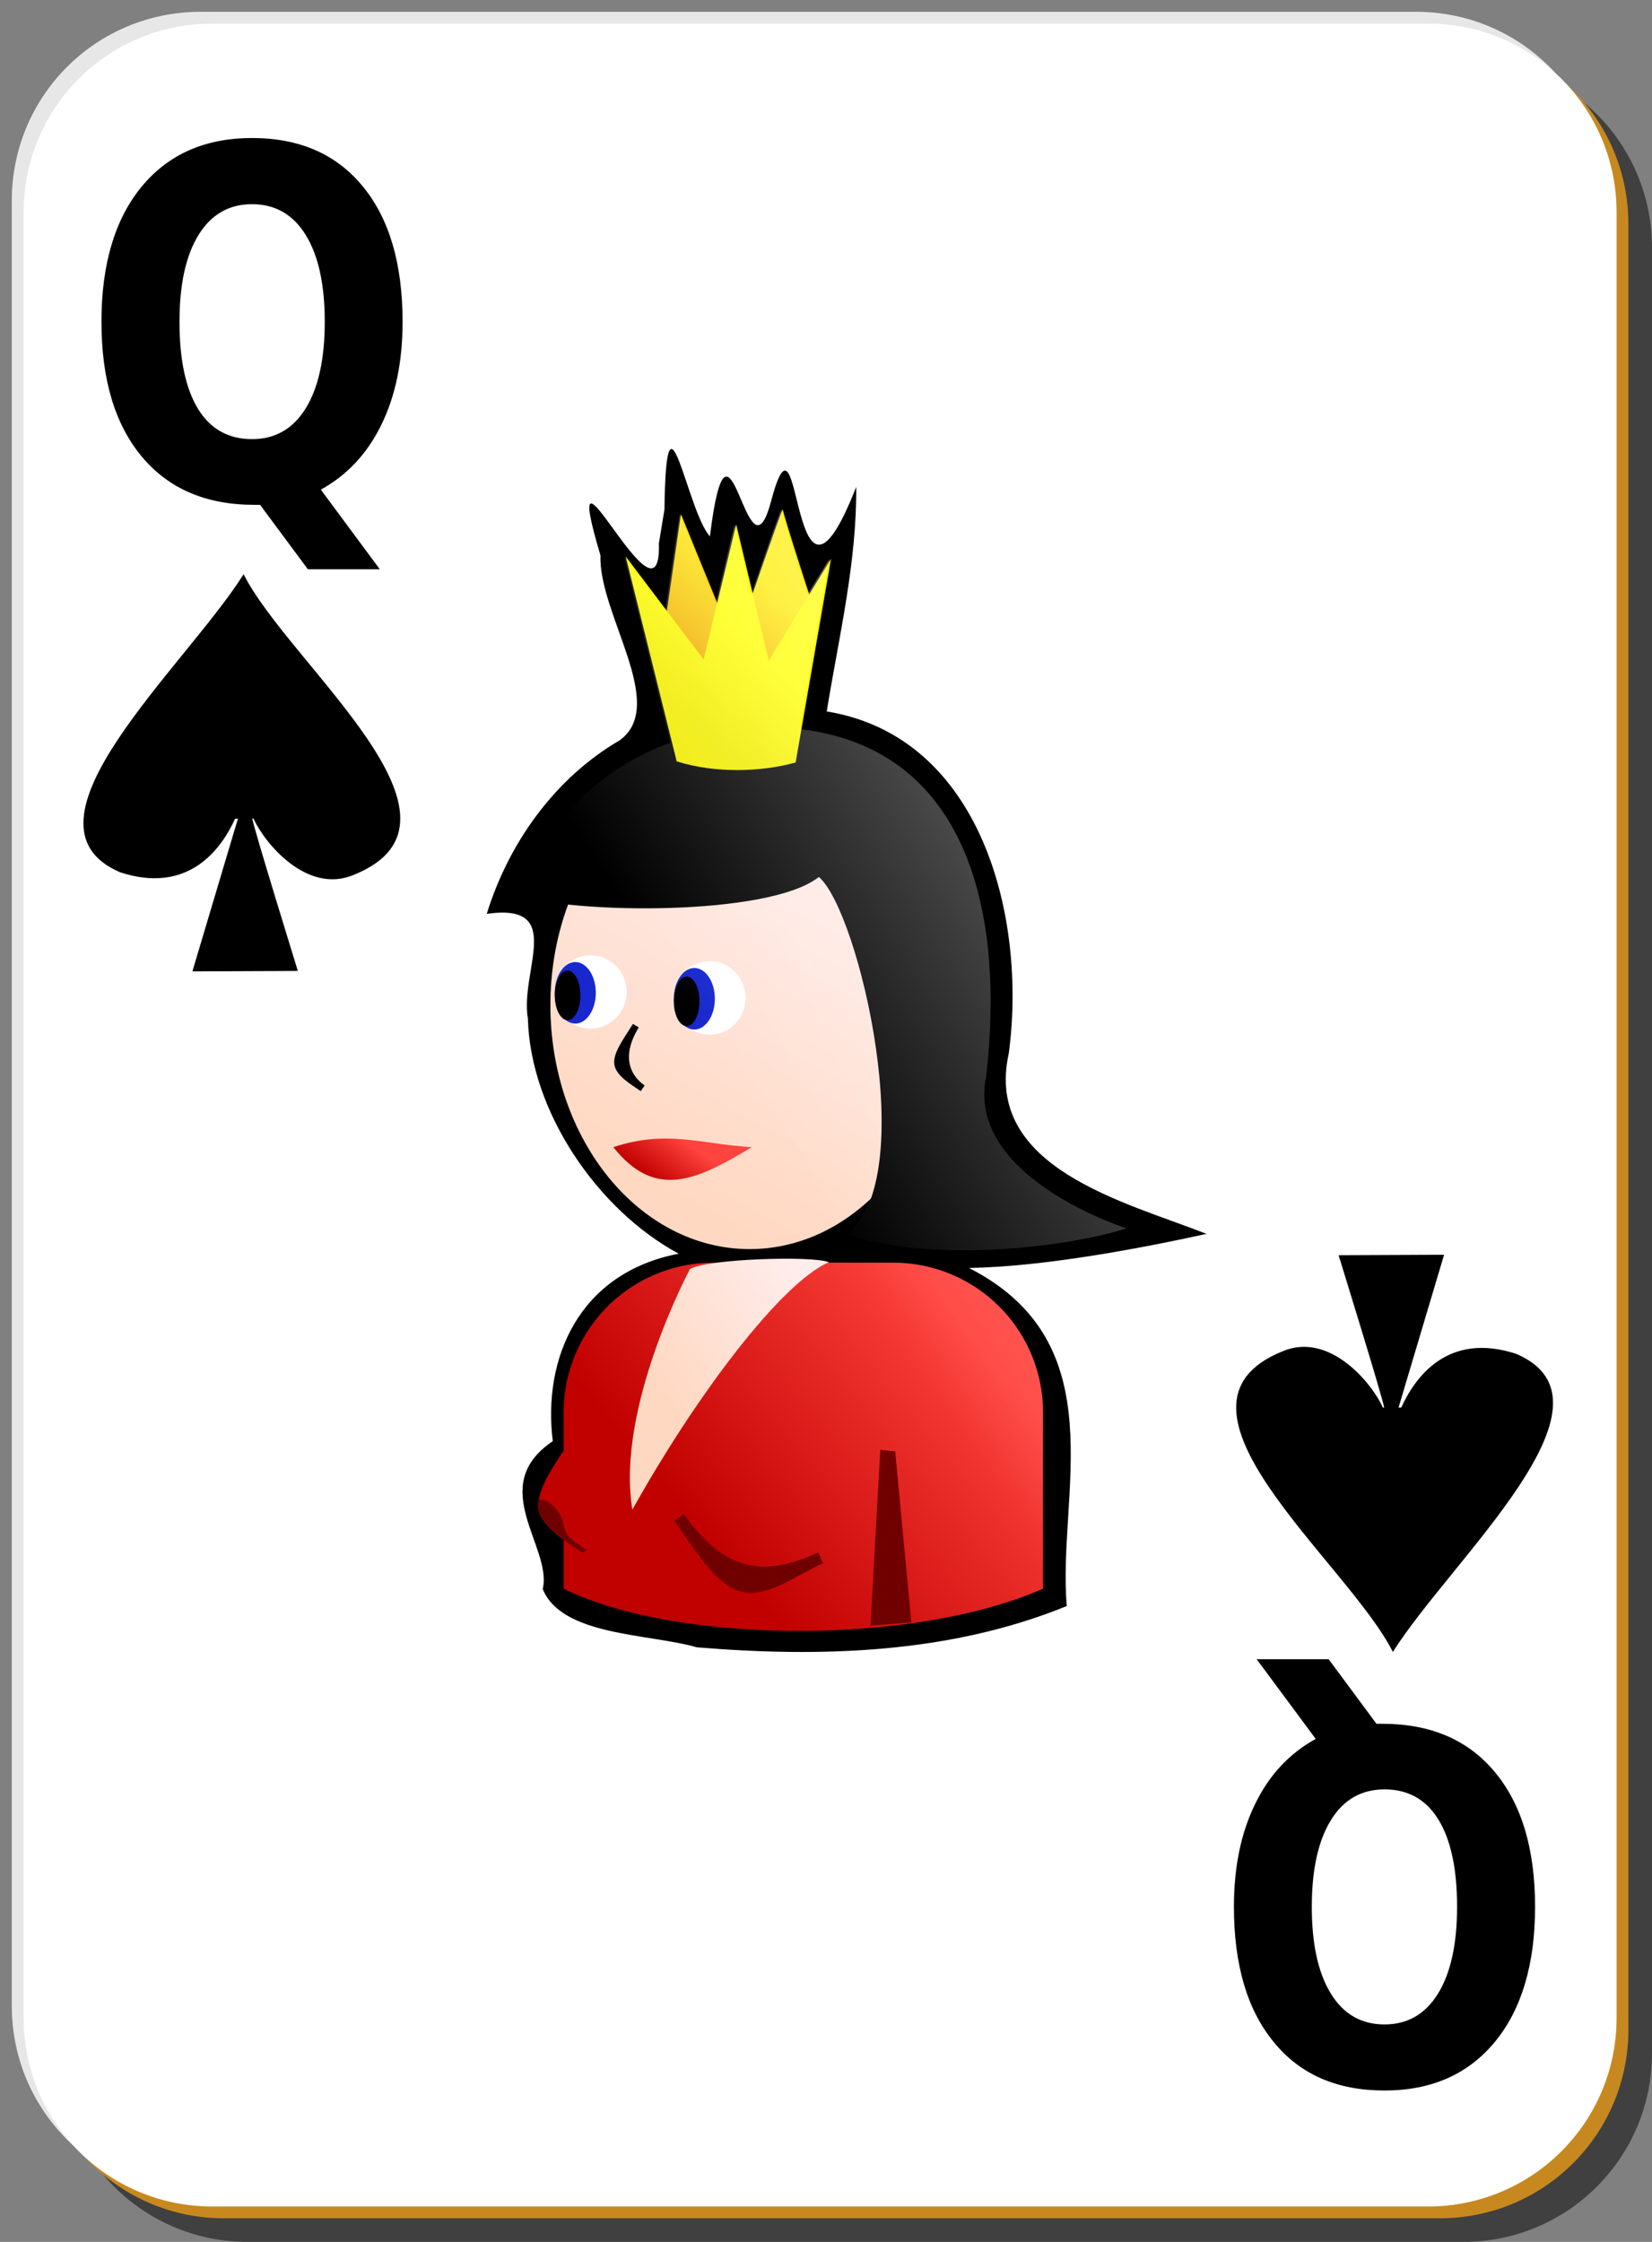 <svg xmlns="http://www.w3.org/2000/svg" xmlns:xlink="http://www.w3.org/1999/xlink" viewBox="0 0 140 190" version="1.0"><rect x="0" y="0" width="140" height="190" fill="#808080" stroke="none"/><defs><linearGradient id="b"><stop offset="0" stop-color="#c10000"/><stop offset="1" stop-color="#ff433e"/></linearGradient><linearGradient id="a"><stop offset="0" stop-color="#ffd8c1"/><stop offset="1" stop-color="#ffeded"/></linearGradient><linearGradient id="c" y2="256.18" xlink:href="#a" gradientUnits="userSpaceOnUse" y1="437.5" gradientTransform="matrix(.187 0 0 .145 -10.161 37.837)" x2="484.8" x1="356.44"/><linearGradient id="d" y2="415.54" xlink:href="#b" gradientUnits="userSpaceOnUse" y1="540.54" gradientTransform="translate(15.234 50.477) scale(.145)" x2="449.32" x1="298.99"/><linearGradient id="e" y2="85.362" gradientUnits="userSpaceOnUse" y1="146.36" x2="698" x1="632"><stop offset="0" stop-color="#f0a700"/><stop offset="1" stop-color="#ffed00"/></linearGradient><linearGradient id="f" y2="160.36" gradientUnits="userSpaceOnUse" y1="210.36" x2="708" x1="653"><stop offset="0" stop-color="#f0eb00"/><stop offset="1" stop-color="#ff0"/></linearGradient><linearGradient id="g" y2="322.14" xlink:href="#b" gradientUnits="userSpaceOnUse" y1="346.33" gradientTransform="translate(12.632 49.826) scale(.145)" x2="312.09" x1="294.25"/><linearGradient id="h" y2="113.29" xlink:href="#a" gradientUnits="userSpaceOnUse" y1="122.48" gradientTransform="translate(2.188 -5.489)" x2="65.8" x1="53.127"/><linearGradient id="i" y2="98.109" gradientUnits="userSpaceOnUse" y1="46.291" gradientTransform="translate(159.19 -14.489)" x2="-101.91" x1="-21.764"><stop offset="0" stop-color="#fff"/><stop offset="1" stop-color="#fff" stop-opacity="0"/></linearGradient></defs><path d="M21 5h103c8.86 0 16 7.136 16 16v153c0 8.86-7.14 16-16 16H21c-8.864 0-16-7.14-16-16V21c0-8.864 7.136-16 16-16z" fill-opacity=".498"/><path d="M17 1h103c8.86 0 16 7.136 16 16v153c0 8.86-7.14 16-16 16H17c-8.864 0-16-7.14-16-16V17C1 8.136 8.136 1 17 1z" fill="#e7e7e7"/><path d="M19 3h103c8.86 0 16 7.136 16 16v153c0 8.86-7.14 16-16 16H19c-8.864 0-16-7.14-16-16V19c0-8.864 7.136-16 16-16z" fill="#c7891f"/><path d="M18 2h103c8.86 0 16 7.136 16 16v153c0 8.86-7.14 16-16 16H18c-8.864 0-16-7.14-16-16V18C2 9.136 9.136 2 18 2z" fill="#fff"/><path d="M22.039 42.783h-.499c-4.087 0-7.265-1.367-9.536-4.1-2.27-2.732-3.406-6.537-3.406-11.413 0-4.862 1.13-8.674 3.39-11.433 2.27-2.76 5.393-4.139 9.37-4.139 4.02 0 7.149 1.366 9.386 4.099 2.248 2.732 3.373 6.557 3.373 11.473 0 3.376-.599 6.283-1.795 8.721-1.185 2.438-2.896 4.273-5.133 5.506l5 6.751h-6.097l-4.053-5.465m-.681-25.479c-1.95 0-3.462.87-4.536 2.612-1.074 1.741-1.611 4.193-1.611 7.354 0 3.215.526 5.68 1.578 7.395 1.052 1.701 2.575 2.552 4.569 2.552 1.96 0 3.477-.871 4.552-2.613 1.074-1.741 1.611-4.186 1.611-7.334 0-3.161-.537-5.613-1.611-7.354-1.075-1.742-2.592-2.612-4.552-2.612M116.65 146.09h.5c4.09 0 7.27 1.36 9.54 4.1 2.27 2.73 3.4 6.53 3.4 11.41 0 4.86-1.13 8.67-3.39 11.43-2.27 2.76-5.39 4.14-9.37 4.14-4.02 0-7.15-1.36-9.38-4.1-2.25-2.73-3.38-6.55-3.38-11.47 0-3.38.6-6.28 1.8-8.72 1.18-2.44 2.89-4.27 5.13-5.51l-5-6.75h6.1l4.05 5.47m.68 25.48c1.95 0 3.46-.87 4.54-2.62 1.07-1.74 1.61-4.19 1.61-7.35 0-3.22-.53-5.68-1.58-7.39s-2.57-2.56-4.57-2.56c-1.96 0-3.48.87-4.55 2.62-1.07 1.74-1.61 4.18-1.61 7.33 0 3.16.54 5.61 1.61 7.35 1.07 1.75 2.59 2.62 4.55 2.62"/><path d="M20.645 48.665C15.72 56.49.61 69.814 10.182 73.928c5.811 1.894 8.576-1.983 9.747-4.549h.235l-3.859 12.946 8.937-.038s-3.85-12.445-3.859-12.921h.094c.946 2.097 4.536 6.439 8.484 4.785 11.546-4.635-5.455-17.824-9.316-25.486zM118.04 140c4.92-7.82 20.03-21.15 10.46-25.26-5.81-1.9-8.58 1.98-9.75 4.55h-.23l3.86-12.95-8.94.04s3.85 12.44 3.86 12.92h-.1c-.94-2.1-4.53-6.44-8.48-4.79-11.547 4.64 5.45 17.83 9.32 25.49z" fill-rule="evenodd"/><g><path d="M55.838 46.057c.248 8.389-8.775-11.842-4.95 1.018-.178 4.945 5.745 12.646 1.643 15.655-5.489 3.201-9.415 8.682-11.281 14.719 6.724-.955 2.783 4.807 3.489 8.903.205 7.749 5.801 16.128 12.775 19.898-8.466 1.63-11.54 8.88-10.669 15.89-5.694 3.83-.009 8.99-.851 12.53 1.62 3.99 8.94 3.76 13.068 4.94 10.522.87 21.441.54 31.344-3.5-.824-9.43 4.237-22.27-8.289-28.65 6.224-.11 14.099-1.57 20.133-2.89-6.864-2.7-18.925-5.574-16.759-15.304 1.534-11.465-2.273-26.823-15.429-28.973 1.029-6.323 2.549-12.59 2.5-19.032-5.677 14.512-4.546-8.82-7.218 1.218-2.054 7.803-3.523-10.376-5.182 2.978-1.973-2.184-3.701-14.039-3.852-2.276l-.472 2.876z"/><path d="M80.411 85.184c0 11.414-7.564 20.676-16.884 20.676s-16.884-9.262-16.884-20.676c0-11.413 7.564-20.676 16.884-20.676s16.884 9.263 16.884 20.676z" fill="url(#c)"/><path d="M60.487 107.01a12.688 12.688 0 00-12.719 12.72v3.19c-1.177 1.83-2.333 3.55-2.094 4.97.177 1.04 1.093 1.89 2.094 2.62v4.13c9.38 4.65 29.532 4.89 40.625 0v-14.91c0-7.05-5.669-12.72-12.719-12.72H60.487z" fill="url(#d)"/><path d="M43.988 75.883S47.885 61.752 64.6 61.472c16.434-.279 20.82 13.883 18.967 29.833-1.713 8.501 11.901 12.785 11.901 12.785-4.853 1.58-16.452 3.01-23.694.52 6.288-4.726 1.046-27.352-2.379-30.288-4.269 3.388-21.034 3.095-25.407 1.561z" fill-rule="evenodd"/><path d="M63.188 84.572c0 1.72-1.363 3.115-3.042 3.115s-3.042-1.395-3.042-3.115 1.363-3.114 3.042-3.114 3.042 1.395 3.042 3.114z" fill="#fff"/><path d="M60.581 84.645c0 1.44-.779 2.607-1.738 2.607s-1.738-1.168-1.738-2.607.779-2.608 1.738-2.608 1.738 1.168 1.738 2.608z" fill="#1828ce"/><path d="M59.277 84.862c0 1.16-.487 2.1-1.086 2.1s-1.087-.94-1.087-2.1.487-2.1 1.087-2.1 1.086.94 1.086 2.1z"/><g fill-rule="evenodd"><path d="M618 99.362l10-85 38 115s34-123 34-119c0 4.002 23 91 23 91l-18 70h-77l-10-71.998z" fill="url(#e)" transform="matrix(.12 0 0 .097 -17.653 42.178)"/><path d="M589 51.362l36 179c27 10.67 60 9.34 84 1l25-178-44 89-23-119-23 118-55-89.998z" fill="url(#f)" transform="matrix(.12 0 0 .097 -17.653 42.178)"/></g><path d="M53.1 84.068c0 1.72-1.364 3.115-3.043 3.115s-3.042-1.395-3.042-3.115 1.363-3.114 3.042-3.114 3.042 1.395 3.042 3.114z" fill="#fff"/><path d="M50.492 84.14c0 1.44-.779 2.608-1.738 2.608s-1.738-1.168-1.738-2.607.779-2.608 1.738-2.608 1.738 1.168 1.738 2.608z" fill="#1828ce"/><path d="M49.188 84.358c0 1.16-.487 2.1-1.086 2.1s-1.087-.94-1.087-2.1.487-2.1 1.087-2.1 1.086.94 1.086 2.1z"/><path d="M51.977 97.223c3.53 4.417 6.935 2.897 11.727 0-4.287-.252-7.188-1.513-11.727 0z" fill-rule="evenodd" fill="url(#g)"/><path d="M74.599 122.88l1.264.12 1.371 14.51-3.465.25.83-14.88z" fill="#700000"/><path d="M57.969 128.32l-.813.57c2.044 2.96 3.742 5.67 5.887 6.05 2.146.39 4.673-1.55 6.707-2.46l-.406-.91c-1.956.88-3.844 1.43-5.688 1.1s-3.741-1.53-5.687-4.35z" fill-rule="evenodd" fill="#700000"/><path d="M53.638 86.776c-.792 1.287-1.734 2.491-1.57 3.463.164.973 1.442 1.675 2.232 2.235l.331-.478c-.695-.493-1.152-1.13-1.287-1.93-.135-.799.05-1.792.79-2.996l-.496-.294z" fill-rule="evenodd"/><path d="M58.474 107.55s-6.318 11.77-4.882 20.39c5.456-9.77 12.635-19.24 16.656-20.97-1.436-.57-10.338-.28-11.774.58z" fill-rule="evenodd" fill="url(#h)"/><path d="M45.586 127.81c.279 1.65 2.451 2.85 3.794 3.8l.327-.27c-1.181-.84-1.764-.95-1.994-2.31-.229-1.36-2.407-2.87-2.127-1.22z" fill-rule="evenodd" fill="#700000"/><path d="M66.219 43.199c0-.243-1.37 3.727-2.563 7.187l-1.406-5.937-1.594 6.656-3.062-7.531-1.219 8.187-3.469-4.594 3.906 15.782C46.717 66.544 44 75.886 44 75.886c.889.312 2.514.53 4.219.719a24.456 24.456 0 00-1.563 8.594c0 11.413 7.555 20.651 16.875 20.651 3.864 0 7.373-1.66 10.219-4.34-.467 1.31-1.066 2.42-1.969 3.09 7.242 2.5 18.835 1.08 23.688-.5 0 0-13.619-4.306-11.907-12.808 1.723-14.819-2.07-27.917-15.781-29.5l2.5-14.437-1.843 3c-.684-2.107-2.219-6.841-2.219-7.156zM60.5 107.01a12.688 12.688 0 00-12.719 12.72v3.19c-1.177 1.83-2.333 3.55-2.093 4.97.176 1.04 1.092 1.89 2.093 2.62v4.16c6.012 2.98 16.361 3.92 26 3.09 1.149-.1 2.321-.09 3.438-.25 4.134-.58 8.052-1.46 11.187-2.84v-14.94c0-7.05-5.701-12.72-12.75-12.72H60.5z" fill="url(#i)"/></g></svg>